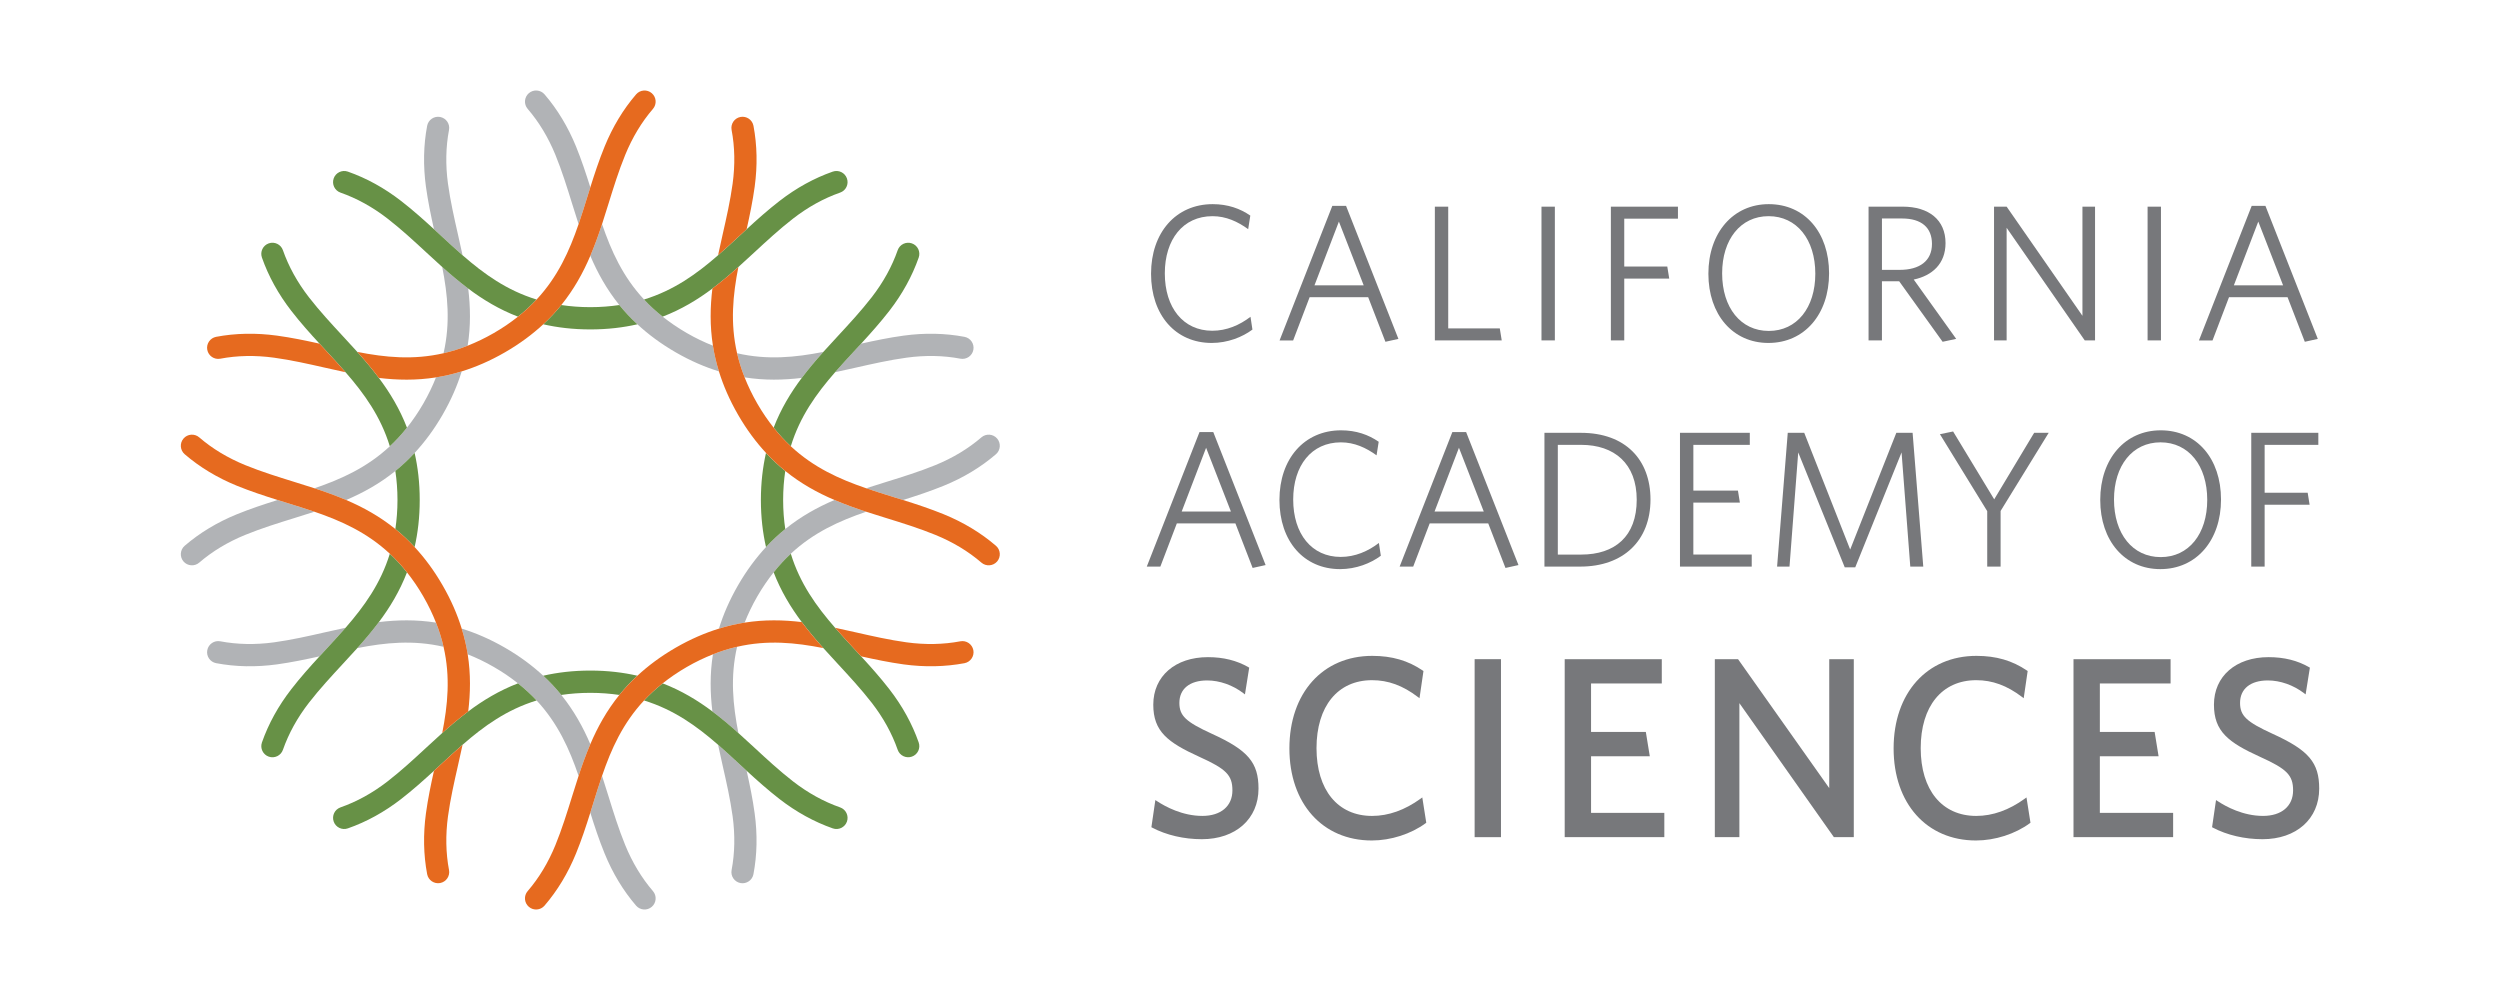 <?xml version="1.0" encoding="utf-8"?>
<!-- Generator: Adobe Illustrator 21.0.2, SVG Export Plug-In . SVG Version: 6.00 Build 0)  -->
<svg version="1.1" xmlns="http://www.w3.org/2000/svg" xmlns:xlink="http://www.w3.org/1999/xlink" x="0px" y="0px"
	 viewBox="0 0 250 100" enable-background="new 0 0 250 100" xml:space="preserve">
<g id="Layer_1">
	<g>
		<g>
			<g>
				<path fill="#77787B" d="M121.173,34.295c-3.625,0-6.068-2.791-6.068-6.921c0-4.11,2.482-6.959,6.165-6.959
					c1.512,0,2.753,0.445,3.761,1.144l-0.213,1.357c-1.048-0.756-2.21-1.298-3.567-1.298c-2.947,0-4.769,2.325-4.769,5.719
					c0,3.431,1.841,5.738,4.749,5.738c1.436,0,2.734-0.563,3.819-1.396l0.194,1.279C124.236,33.712,122.762,34.295,121.173,34.295z"
					/>
				<path fill="#77787B" d="M138.543,34.178l-1.725-4.458h-5.855l-1.648,4.323h-1.358l5.273-13.454h1.376l5.235,13.3L138.543,34.178
					z M133.89,22.159l-2.443,6.377h4.924L133.89,22.159z"/>
				<path fill="#77787B" d="M143.486,34.042V20.665h1.336V32.84h5.157l0.194,1.202H143.486z"/>
				<path fill="#77787B" d="M154.148,34.042V20.665h1.338v13.377H154.148z"/>
				<path fill="#77787B" d="M162.425,21.867v4.788h4.304l0.194,1.202h-4.498v6.184h-1.338V20.665h6.708v1.202H162.425z"/>
				<path fill="#77787B" d="M176.84,34.295c-3.558,0-6.001-2.83-6.001-6.921c0-4.11,2.482-6.959,6.039-6.959
					c3.606,0,6.03,2.83,6.03,6.921C182.908,31.425,180.445,34.295,176.84,34.295z M176.859,21.617c-2.803,0-4.645,2.325-4.645,5.719
					c0,3.431,1.862,5.757,4.664,5.757c2.811,0,4.653-2.325,4.653-5.719C181.532,23.942,179.67,21.617,176.859,21.617z"/>
				<path fill="#77787B" d="M195.619,33.888l-1.357,0.29l-4.343-6.049h-1.725v5.913h-1.338V20.665h3.412
					c2.617,0,4.285,1.319,4.285,3.646c0,2.073-1.338,3.256-3.18,3.644L195.619,33.888z M190.211,21.849h-2.016v5.137h1.784
					c1.978,0,3.218-0.891,3.218-2.597C193.196,22.76,192.149,21.849,190.211,21.849z"/>
				<path fill="#77787B" d="M208.476,34.042l-7.813-11.263v11.263h-1.26V20.665h1.26l7.581,10.916V20.665h1.26v13.377H208.476z"/>
				<path fill="#77787B" d="M214.759,34.042V20.665h1.338v13.377H214.759z"/>
				<path fill="#77787B" d="M230.481,34.178l-1.725-4.458h-5.855l-1.648,4.323h-1.358l5.273-13.454h1.376l5.235,13.3L230.481,34.178
					z M225.828,22.159l-2.443,6.377h4.925L225.828,22.159z"/>
				<path fill="#77787B" d="M125.263,56.795l-1.724-4.458h-5.855l-1.649,4.323h-1.357l5.272-13.454h1.377l5.234,13.3L125.263,56.795
					z M120.61,44.777l-2.442,6.377h4.924L120.61,44.777z"/>
				<path fill="#77787B" d="M134.012,56.912c-3.625,0-6.068-2.791-6.068-6.921c0-4.11,2.482-6.959,6.165-6.959
					c1.511,0,2.751,0.445,3.76,1.144l-0.213,1.357c-1.046-0.756-2.21-1.298-3.567-1.298c-2.947,0-4.769,2.325-4.769,5.719
					c0,3.431,1.843,5.738,4.75,5.738c1.434,0,2.734-0.563,3.819-1.396l0.194,1.279C137.076,56.33,135.603,56.912,134.012,56.912z"/>
				<path fill="#77787B" d="M150.547,56.795l-1.724-4.458h-5.854l-1.649,4.323h-1.357l5.272-13.454h1.377l5.235,13.3L150.547,56.795
					z M145.895,44.777l-2.441,6.377h4.923L145.895,44.777z"/>
				<path fill="#77787B" d="M158.03,56.659h-3.586V43.282h3.644c4.46,0,6.961,2.696,6.961,6.67
					C165.049,54.063,162.334,56.659,158.03,56.659z M158.109,44.485h-2.327v10.973h2.327c3.392,0,5.563-1.822,5.563-5.485
					C163.672,46.365,161.443,44.485,158.109,44.485z"/>
				<path fill="#77787B" d="M167.998,56.659V43.282h6.982v1.202h-5.644v4.575h4.458l0.194,1.202h-4.653v5.195h5.838v1.202H167.998z"
					/>
				<path fill="#77787B" d="M191.028,56.659l-0.872-11.418l-4.633,11.495h-1.048l-4.653-11.495l-0.872,11.418h-1.241l1.066-13.377
					h1.648l4.595,11.672l4.614-11.672h1.628l1.066,13.377H191.028z"/>
				<path fill="#77787B" d="M200.06,51.097v5.563h-1.338v-5.544l-4.73-7.697l1.318-0.271l4.11,6.785l3.994-6.65h1.454L200.06,51.097
					z"/>
				<path fill="#77787B" d="M216.034,56.912c-3.567,0-6.01-2.83-6.01-6.921c0-4.11,2.482-6.959,6.049-6.959
					c3.606,0,6.029,2.83,6.029,6.921C222.102,54.042,219.64,56.912,216.034,56.912z M216.053,44.234
					c-2.811,0-4.653,2.325-4.653,5.719c0,3.431,1.861,5.757,4.672,5.757c2.811,0,4.652-2.325,4.652-5.719
					C220.725,46.559,218.864,44.234,216.053,44.234z"/>
				<path fill="#77787B" d="M226.464,44.485v4.788h4.304l0.193,1.202h-4.497v6.184h-1.338V43.282h6.707v1.202H226.464z"/>
			</g>
			<g>
				<g>
					<path fill="#77787B" d="M115.328,70.466c0,2.674,1.427,3.772,4.626,5.225c2.673,1.207,3.287,1.833,3.287,3.349
						c0,1.573-1.153,2.551-3.008,2.551c-1.995,0-3.7-0.929-4.539-1.481l-0.159-0.106l-0.396,2.717l0.076,0.041
						c1.411,0.746,3.175,1.158,4.967,1.158c3.39,0,5.668-2.034,5.668-5.058c0-2.608-1.044-3.837-4.651-5.479
						c-2.622-1.199-3.262-1.806-3.262-3.095c0-1.406,1.039-2.245,2.779-2.245c1.238,0,2.557,0.464,3.617,1.273l0.161,0.123
						l0.426-2.674l-0.072-0.043c-1.18-0.678-2.507-1.008-4.055-1.008C117.524,65.714,115.328,67.623,115.328,70.466z"/>
				</g>
				<g>
					<path fill="#77787B" d="M128.94,74.842c0,5.506,3.311,9.206,8.239,9.206c1.903,0,3.919-0.647,5.389-1.729l0.059-0.044
						l-0.398-2.532l-0.16,0.117c-1.582,1.148-3.218,1.732-4.865,1.732c-3.425,0-5.553-2.595-5.553-6.774
						c0-4.195,2.127-6.8,5.553-6.8c1.618,0,3.075,0.533,4.583,1.68l0.163,0.125l0.397-2.722l-0.063-0.043
						c-1.477-1.003-3.084-1.472-5.055-1.472C132.271,65.586,128.94,69.306,128.94,74.842z"/>
				</g>
				<g>
					<path fill="#77787B" d="M147.463,65.917v17.799h2.635V65.917H147.463z"/>
				</g>
				<g>
					<path fill="#77787B" d="M156.47,65.917v17.799h9.963v-2.431c0,0-7.093,0-7.327,0c0-0.227,0-5.432,0-5.659
						c0.232,0,5.874,0,5.874,0l-0.396-2.431c0,0-5.246,0-5.478,0c0-0.226,0-4.623,0-4.847c0.233,0,7.073,0,7.073,0v-2.431H156.47z"
						/>
				</g>
				<g>
					<path fill="#77787B" d="M182.924,65.917c0,0,0,12.176,0,12.894c-0.419-0.592-9.12-12.894-9.12-12.894h-2.321v17.799h2.456
						c0,0,0-12.681,0-13.402c0.42,0.595,9.45,13.402,9.45,13.402h1.991V65.917H182.924z"/>
				</g>
				<g>
					<path fill="#77787B" d="M189.361,74.842c0,5.506,3.311,9.206,8.238,9.206c1.903,0,3.918-0.647,5.389-1.729l0.059-0.044
						l-0.398-2.532l-0.16,0.117c-1.582,1.148-3.219,1.732-4.865,1.732c-3.425,0-5.553-2.595-5.553-6.774
						c0-4.195,2.127-6.8,5.553-6.8c1.618,0,3.075,0.533,4.583,1.68l0.163,0.125l0.397-2.722l-0.063-0.043
						c-1.477-1.003-3.084-1.472-5.055-1.472C192.692,65.586,189.361,69.306,189.361,74.842z"/>
				</g>
				<g>
					<path fill="#77787B" d="M207.35,65.917v17.799h9.963v-2.431c0,0-7.094,0-7.328,0c0-0.227,0-5.432,0-5.659
						c0.232,0,5.874,0,5.874,0l-0.395-2.431c0,0-5.247,0-5.478,0c0-0.226,0-4.623,0-4.847c0.233,0,7.073,0,7.073,0v-2.431H207.35z"
						/>
				</g>
				<g>
					<path fill="#77787B" d="M221.395,70.466c0,2.673,1.427,3.772,4.627,5.225c2.673,1.207,3.287,1.833,3.287,3.349
						c0,1.573-1.152,2.551-3.009,2.551c-1.994,0-3.7-0.929-4.538-1.481l-0.159-0.106l-0.396,2.717l0.076,0.041
						c1.412,0.746,3.176,1.158,4.967,1.158c3.39,0,5.669-2.034,5.669-5.058c0-2.608-1.044-3.837-4.651-5.479
						c-2.623-1.199-3.263-1.806-3.263-3.095c0-1.406,1.039-2.245,2.779-2.245c1.238,0,2.557,0.464,3.616,1.273l0.161,0.123
						l0.427-2.674l-0.072-0.043c-1.18-0.678-2.507-1.008-4.055-1.008C223.591,65.714,221.395,67.623,221.395,70.466z"/>
				</g>
			</g>
		</g>
		<g>
			<g>
				<path fill="#B1B3B6" d="M46.822,28.854c-0.909-0.683-1.768-1.412-2.6-2.157c0.549,2.796,0.831,5.59,0.132,8.625
					c0.787-0.18,1.592-0.428,2.415-0.755C47.084,32.576,47.044,30.685,46.822,28.854z M27.761,50
					c-1.343,0.421-2.713,0.873-4.081,1.429c-1.963,0.802-3.719,1.864-5.211,3.148c-0.466,0.402-0.518,1.104-0.117,1.572
					c0.4,0.462,1.104,0.515,1.569,0.114c1.31-1.128,2.859-2.062,4.6-2.773c1.612-0.658,3.274-1.176,4.881-1.673
					c0.679-0.211,1.361-0.422,2.043-0.645c-0.889-0.302-1.79-0.584-2.702-0.866C28.419,50.206,28.092,50.104,27.761,50z
					 M43.397,22.92c0.254,0.234,0.508,0.466,0.757,0.699c0.7,0.647,1.394,1.289,2.102,1.904c-0.149-0.701-0.306-1.398-0.464-2.091
					c-0.371-1.642-0.758-3.337-0.994-5.063c-0.254-1.865-0.219-3.673,0.103-5.372c0.116-0.603-0.282-1.186-0.887-1.3
					c-0.602-0.114-1.186,0.282-1.299,0.885c-0.367,1.937-0.407,3.985-0.121,6.089C42.796,20.134,43.09,21.545,43.397,22.92z
					 M42.331,40.359c-0.518,0.899-1.067,1.689-1.634,2.408c-0.551,0.696-1.123,1.31-1.715,1.861c-2.28,2.123-4.842,3.278-7.536,4.2
					c1.061,0.348,2.121,0.726,3.169,1.173c1.696-0.723,3.354-1.635,4.921-2.902c0.66-0.533,1.302-1.133,1.927-1.806
					c0.988-1.066,1.927-2.315,2.798-3.821c0.869-1.506,1.479-2.943,1.909-4.333c-0.876,0.271-1.733,0.469-2.571,0.601
					C43.263,38.589,42.851,39.458,42.331,40.359z"/>
				<path fill="#B1B3B6" d="M56.129,69.494c-0.533-0.659-1.133-1.302-1.806-1.923c-1.067-0.988-2.316-1.928-3.822-2.799
					c-1.504-0.868-2.942-1.48-4.331-1.91c0.272,0.876,0.47,1.731,0.6,2.569c0.851,0.339,1.72,0.749,2.62,1.27
					c0.9,0.517,1.69,1.066,2.407,1.633c0.696,0.551,1.313,1.125,1.864,1.713c2.122,2.281,3.275,4.842,4.198,7.54
					c0.348-1.062,0.727-2.124,1.174-3.17C58.309,72.722,57.394,71.064,56.129,69.494z M65.296,89.111
					c-1.13-1.313-2.062-2.86-2.775-4.602c-0.658-1.611-1.173-3.274-1.671-4.881c-0.211-0.677-0.421-1.36-0.645-2.04
					c-0.305,0.885-0.584,1.787-0.868,2.698c-0.1,0.325-0.204,0.653-0.306,0.983c0.421,1.346,0.872,2.717,1.431,4.083
					c0.802,1.966,1.862,3.717,3.147,5.213c0.402,0.465,1.106,0.517,1.569,0.117C65.644,90.28,65.696,89.576,65.296,89.111z
					 M27.401,64.234c-1.866,0.254-3.674,0.218-5.373-0.104c-0.603-0.115-1.186,0.282-1.3,0.887c-0.115,0.601,0.281,1.185,0.884,1.3
					c1.937,0.368,3.986,0.409,6.088,0.121c1.464-0.203,2.877-0.499,4.252-0.803c0.232-0.254,0.466-0.508,0.697-0.756
					c0.648-0.702,1.291-1.398,1.907-2.103c-0.702,0.147-1.399,0.305-2.093,0.462C30.823,63.613,29.125,63.996,27.401,64.234z
					 M37.885,62.208c-0.683,0.911-1.411,1.769-2.156,2.602c2.796-0.551,5.588-0.833,8.625-0.131
					c-0.181-0.79-0.429-1.593-0.756-2.419C41.607,61.948,39.715,61.987,37.885,62.208z"/>
				<path fill="#B1B3B6" d="M78.527,52.904c-0.66,0.531-1.302,1.13-1.926,1.802c-0.988,1.07-1.928,2.316-2.797,3.822
					c-0.868,1.505-1.48,2.942-1.911,4.334c0.876-0.271,1.733-0.469,2.571-0.602c0.337-0.85,0.748-1.721,1.267-2.621
					c0.52-0.898,1.068-1.69,1.635-2.407c0.552-0.696,1.124-1.313,1.716-1.861c2.28-2.123,4.842-3.278,7.536-4.197
					c-1.063-0.35-2.122-0.729-3.169-1.175C81.752,50.723,80.094,51.637,78.527,52.904z M74.665,77.081
					c-0.254-0.233-0.508-0.467-0.757-0.697c-0.7-0.648-1.394-1.29-2.101-1.907c0.147,0.7,0.305,1.399,0.461,2.092
					c0.373,1.642,0.758,3.337,0.995,5.063c0.253,1.866,0.221,3.674-0.102,5.374c-0.117,0.601,0.282,1.185,0.884,1.3
					c0.603,0.114,1.186-0.282,1.3-0.887c0.368-1.934,0.409-3.984,0.121-6.087C75.267,79.867,74.973,78.455,74.665,77.081z
					 M73.708,64.679c-0.787,0.18-1.592,0.426-2.415,0.753c-0.315,1.991-0.276,3.883-0.054,5.714c0.909,0.682,1.767,1.41,2.6,2.158
					C73.292,70.508,73.01,67.713,73.708,64.679z M99.712,43.852c-0.402-0.465-1.105-0.517-1.57-0.117
					c-1.311,1.13-2.86,2.062-4.602,2.775c-1.611,0.655-3.273,1.173-4.881,1.671c-0.679,0.211-1.362,0.422-2.042,0.645
					c0.888,0.305,1.79,0.584,2.702,0.869c0.325,0.099,0.652,0.2,0.982,0.305c1.343-0.421,2.714-0.871,4.081-1.429
					c1.966-0.802,3.719-1.864,5.212-3.148C100.06,45.021,100.111,44.317,99.712,43.852z"/>
				<path fill="#B1B3B6" d="M73.708,35.324c0.18,0.787,0.429,1.59,0.755,2.415c1.993,0.312,3.883,0.275,5.714,0.052
					c0.683-0.91,1.41-1.768,2.156-2.6C79.539,35.74,76.744,36.022,73.708,35.324z M68.673,33.299
					c-0.899-0.517-1.691-1.066-2.408-1.635c-0.694-0.55-1.312-1.122-1.861-1.714c-2.123-2.281-3.277-4.842-4.199-7.537
					c-0.347,1.063-0.728,2.123-1.174,3.169c0.723,1.698,1.636,3.354,2.901,4.922c0.535,0.66,1.133,1.304,1.806,1.926
					c1.068,0.988,2.318,1.929,3.822,2.798c1.504,0.869,2.944,1.481,4.332,1.911c-0.271-0.877-0.468-1.733-0.599-2.571
					C70.443,34.23,69.571,33.82,68.673,33.299z M57.603,14.649c-0.805-1.965-1.863-3.718-3.148-5.213
					c-0.401-0.466-1.107-0.518-1.571-0.117c-0.465,0.401-0.518,1.104-0.117,1.569c1.13,1.311,2.063,2.86,2.775,4.601
					c0.657,1.612,1.173,3.274,1.671,4.882c0.211,0.678,0.423,1.361,0.646,2.042c0.303-0.887,0.585-1.789,0.867-2.7
					c0.1-0.325,0.203-0.654,0.307-0.981C58.609,17.387,58.159,16.017,57.603,14.649z M96.45,33.684
					c-1.937-0.368-3.986-0.409-6.089-0.121c-1.463,0.2-2.875,0.495-4.25,0.802c-0.234,0.254-0.467,0.506-0.698,0.756
					c-0.648,0.7-1.287,1.395-1.904,2.101c0.701-0.148,1.396-0.306,2.09-0.463c1.643-0.371,3.339-0.757,5.066-0.993
					c1.863-0.254,3.671-0.221,5.371,0.102c0.603,0.115,1.187-0.281,1.3-0.885C97.45,34.382,97.054,33.799,96.45,33.684z"/>
			</g>
			<g>
				<path fill="#679146" d="M41.462,45.292c-0.625,0.673-1.267,1.272-1.927,1.806c0.134,0.904,0.213,1.863,0.213,2.902
					c0,1.038-0.079,1.998-0.213,2.902c0.66,0.533,1.302,1.132,1.927,1.805c0.321-1.419,0.51-2.97,0.51-4.707
					C41.973,48.26,41.783,46.712,41.462,45.292z M29.131,31.086c0.905,1.167,1.867,2.242,2.821,3.28
					c0.232,0.254,0.466,0.507,0.697,0.756c0.648,0.7,1.289,1.394,1.906,2.102c1.873,2.146,3.514,4.425,4.427,7.403
					c0.592-0.551,1.164-1.165,1.715-1.861c-0.725-1.881-1.705-3.501-2.811-4.975c-0.683-0.91-1.411-1.768-2.156-2.601
					c-0.48-0.533-0.965-1.058-1.448-1.579c-1.142-1.235-2.325-2.512-3.392-3.887c-1.153-1.489-2.027-3.071-2.598-4.705
					c-0.202-0.579-0.836-0.886-1.417-0.682c-0.579,0.201-0.886,0.837-0.683,1.416C26.842,27.614,27.832,29.407,29.131,31.086z
					 M38.982,55.372c-0.914,2.978-2.554,5.256-4.425,7.404c-0.617,0.705-1.26,1.401-1.907,2.103
					c-0.23,0.248-0.465,0.502-0.697,0.756c-0.954,1.037-1.916,2.112-2.821,3.282c-1.3,1.675-2.289,3.471-2.939,5.331
					c-0.203,0.579,0.104,1.216,0.683,1.417c0.579,0.204,1.215-0.104,1.417-0.683c0.571-1.634,1.445-3.217,2.598-4.705
					c1.067-1.376,2.25-2.65,3.392-3.887c0.483-0.521,0.967-1.046,1.448-1.579c0.745-0.833,1.473-1.691,2.156-2.602
					c1.107-1.473,2.086-3.093,2.811-4.974C40.146,56.538,39.573,55.923,38.982,55.372z"/>
				<path fill="#679146" d="M84.011,80.738c-1.632-0.57-3.215-1.445-4.702-2.595c-1.376-1.07-2.653-2.25-3.888-3.395
					c-0.522-0.483-1.046-0.967-1.581-1.444c-0.833-0.748-1.691-1.477-2.6-2.158c-1.475-1.108-3.095-2.086-4.974-2.811
					c-0.696,0.551-1.313,1.125-1.862,1.713c2.978,0.915,5.257,2.557,7.404,4.428c0.707,0.617,1.4,1.259,2.101,1.907
					c0.248,0.23,0.503,0.464,0.757,0.697c1.039,0.953,2.114,1.915,3.279,2.819c1.679,1.3,3.472,2.288,5.333,2.939
					c0.579,0.204,1.216-0.104,1.417-0.683C84.898,81.576,84.593,80.943,84.011,80.738z M51.796,68.334
					c-1.879,0.726-3.498,1.704-4.974,2.811c-0.909,0.682-1.768,1.41-2.6,2.158c-0.532,0.476-1.059,0.961-1.579,1.444
					c-1.236,1.145-2.513,2.326-3.888,3.392c-1.489,1.153-3.071,2.029-4.704,2.598c-0.58,0.203-0.887,0.838-0.683,1.418
					c0.201,0.579,0.837,0.887,1.417,0.682c1.86-0.648,3.655-1.638,5.332-2.938c1.168-0.907,2.243-1.87,3.28-2.821
					c0.254-0.234,0.507-0.467,0.757-0.699c0.699-0.647,1.394-1.287,2.102-1.904c2.146-1.874,4.425-3.513,7.404-4.428
					C53.109,69.459,52.492,68.885,51.796,68.334z M54.323,67.571c0.674,0.622,1.273,1.264,1.806,1.923
					c0.905-0.131,1.863-0.21,2.902-0.21c1.038,0,1.996,0.079,2.903,0.21c0.533-0.659,1.131-1.302,1.806-1.923
					c-1.419-0.323-2.971-0.514-4.709-0.514C57.293,67.057,55.742,67.247,54.323,67.571z"/>
				<path fill="#679146" d="M61.932,30.504c-0.904,0.133-1.863,0.212-2.901,0.212c-1.039,0-1.997-0.079-2.902-0.212
					c-0.533,0.66-1.133,1.303-1.806,1.926c1.419,0.323,2.971,0.512,4.709,0.512c1.738,0,3.289-0.189,4.707-0.512
					C63.064,31.808,62.466,31.165,61.932,30.504z M84.694,17.844c-0.202-0.579-0.835-0.885-1.417-0.683
					c-1.861,0.65-3.654,1.64-5.332,2.94c-1.167,0.905-2.243,1.867-3.281,2.821c-0.254,0.232-0.505,0.466-0.755,0.697
					c-0.701,0.647-1.395,1.289-2.102,1.905c-2.147,1.873-4.427,3.513-7.404,4.427c0.549,0.592,1.167,1.164,1.861,1.714
					c1.88-0.724,3.5-1.702,4.975-2.811c0.909-0.683,1.767-1.41,2.6-2.157c0.535-0.478,1.059-0.964,1.581-1.446
					c1.235-1.143,2.512-2.325,3.888-3.392c1.489-1.153,3.07-2.027,4.702-2.598C84.593,19.06,84.898,18.425,84.694,17.844z
					 M44.154,23.619c-0.249-0.232-0.503-0.465-0.757-0.699c-1.037-0.952-2.112-1.914-3.28-2.819c-1.677-1.3-3.471-2.29-5.332-2.94
					c-0.578-0.202-1.216,0.104-1.417,0.683c-0.203,0.581,0.103,1.216,0.683,1.418c1.633,0.571,3.216,1.445,4.704,2.598
					c1.375,1.067,2.652,2.249,3.888,3.392c0.521,0.482,1.047,0.967,1.579,1.446c0.832,0.745,1.691,1.474,2.6,2.157
					c1.476,1.107,3.095,2.087,4.976,2.811c0.694-0.55,1.311-1.122,1.862-1.714c-2.979-0.914-5.258-2.554-7.404-4.428
					C45.548,24.907,44.854,24.266,44.154,23.619z"/>
				<path fill="#679146" d="M79.081,44.627c0.913-2.979,2.554-5.258,4.428-7.403c0.617-0.707,1.257-1.402,1.904-2.101
					c0.231-0.25,0.465-0.503,0.698-0.756c0.954-1.037,1.914-2.113,2.821-3.279c1.3-1.679,2.288-3.474,2.939-5.333
					c0.204-0.58-0.103-1.216-0.684-1.418c-0.579-0.202-1.216,0.104-1.418,0.683c-0.571,1.634-1.444,3.217-2.597,4.705
					c-1.068,1.375-2.248,2.652-3.392,3.887c-0.483,0.521-0.968,1.046-1.448,1.58c-0.745,0.832-1.473,1.69-2.156,2.6
					c-1.108,1.475-2.087,3.094-2.812,4.975C77.917,43.462,78.489,44.079,79.081,44.627z M88.932,68.917
					c-0.906-1.169-1.869-2.245-2.822-3.282c-0.233-0.254-0.466-0.508-0.697-0.756c-0.648-0.702-1.288-1.398-1.905-2.103
					c-1.873-2.148-3.513-4.426-4.427-7.404c-0.592,0.548-1.164,1.165-1.716,1.861c0.725,1.881,1.705,3.499,2.812,4.974
					c0.683,0.911,1.412,1.769,2.158,2.602c0.477,0.533,0.962,1.057,1.445,1.579c1.142,1.237,2.324,2.512,3.392,3.887
					c1.153,1.488,2.026,3.07,2.597,4.705c0.201,0.579,0.836,0.887,1.418,0.683c0.581-0.2,0.886-0.838,0.682-1.417
					C91.219,72.387,90.231,70.592,88.932,68.917z M78.314,50c0-1.039,0.078-1.998,0.211-2.902c-0.659-0.533-1.301-1.133-1.926-1.806
					c-0.32,1.42-0.51,2.971-0.51,4.708c0,1.739,0.19,3.29,0.511,4.707c0.624-0.673,1.266-1.272,1.926-1.802
					C78.392,51.998,78.314,51.038,78.314,50z"/>
			</g>
			<g>
				<path fill="#E66A1F" d="M46.77,65.432c-0.13-0.838-0.328-1.693-0.6-2.569c-0.43-1.392-1.04-2.829-1.911-4.334
					c-0.868-1.506-1.808-2.755-2.796-3.822c-0.625-0.673-1.267-1.272-1.927-1.805c-1.567-1.264-3.225-2.179-4.921-2.902
					c-1.048-0.447-2.108-0.825-3.169-1.173c-0.682-0.223-1.364-0.437-2.043-0.645c-1.606-0.498-3.269-1.013-4.881-1.671
					c-1.742-0.713-3.29-1.645-4.6-2.775c-0.465-0.401-1.169-0.35-1.569,0.117c-0.402,0.465-0.349,1.168,0.117,1.57
					c1.492,1.284,3.246,2.346,5.211,3.148c1.368,0.556,2.739,1.008,4.081,1.429c0.331,0.104,0.658,0.206,0.983,0.307
					c0.912,0.282,1.813,0.564,2.702,0.866c2.694,0.921,5.256,2.077,7.536,4.2c0.592,0.551,1.164,1.165,1.714,1.861
					c0.569,0.719,1.117,1.508,1.635,2.41c0.52,0.898,0.93,1.767,1.267,2.617c0.327,0.825,0.575,1.628,0.756,2.419
					c0.698,3.034,0.417,5.829-0.132,8.625c0.832-0.748,1.691-1.477,2.6-2.158C47.044,69.314,47.084,67.423,46.77,65.432z
					 M43.397,77.079c-0.307,1.373-0.601,2.788-0.802,4.25c-0.286,2.105-0.246,4.151,0.12,6.088c0.114,0.604,0.698,1,1.3,0.887
					c0.604-0.115,1.001-0.699,0.887-1.3c-0.322-1.699-0.357-3.507-0.103-5.374c0.236-1.726,0.622-3.42,0.994-5.063
					c0.158-0.693,0.315-1.392,0.464-2.092c-0.708,0.617-1.403,1.257-2.102,1.904C43.904,76.612,43.651,76.846,43.397,77.079z"/>
				<path fill="#E66A1F" d="M74.463,62.261c-0.838,0.132-1.694,0.33-2.571,0.602c-1.388,0.43-2.827,1.042-4.332,1.91
					c-1.504,0.871-2.754,1.811-3.82,2.799c-0.674,0.622-1.272,1.264-1.806,1.923c-1.267,1.57-2.18,3.228-2.902,4.924
					c-0.446,1.046-0.826,2.108-1.174,3.17c-0.223,0.68-0.435,1.363-0.646,2.04c-0.498,1.608-1.014,3.27-1.671,4.881
					c-0.712,1.742-1.645,3.293-2.775,4.602c-0.402,0.465-0.348,1.169,0.117,1.57c0.465,0.401,1.169,0.349,1.569-0.117
					c1.287-1.496,2.346-3.247,3.148-5.213c0.558-1.366,1.009-2.737,1.431-4.083c0.103-0.33,0.206-0.658,0.306-0.983
					c0.283-0.91,0.563-1.813,0.868-2.698c0.922-2.698,2.076-5.257,4.199-7.54c0.549-0.588,1.167-1.163,1.862-1.713
					c0.717-0.566,1.507-1.115,2.407-1.633c0.898-0.521,1.77-0.931,2.62-1.27c0.823-0.327,1.627-0.573,2.415-0.753
					c3.036-0.702,5.832-0.42,8.627,0.131c-0.746-0.833-1.475-1.691-2.158-2.602C78.346,61.987,76.456,61.948,74.463,62.261z
					 M97.335,65.017c-0.116-0.603-0.697-1.002-1.3-0.887c-1.701,0.322-3.509,0.358-5.374,0.104c-1.724-0.238-3.42-0.622-5.063-0.995
					c-0.693-0.158-1.388-0.316-2.09-0.462c0.617,0.705,1.257,1.401,1.905,2.103c0.231,0.248,0.465,0.502,0.697,0.756
					c1.375,0.304,2.788,0.6,4.249,0.803c2.105,0.287,4.154,0.243,6.089-0.12C97.052,66.202,97.45,65.618,97.335,65.017z"/>
				<path fill="#E66A1F" d="M31.952,34.365c-1.375-0.306-2.788-0.602-4.25-0.802c-2.104-0.287-4.153-0.247-6.089,0.12
					c-0.603,0.116-1,0.699-0.886,1.3c0.115,0.605,0.698,1.002,1.301,0.887c1.699-0.323,3.507-0.356,5.373-0.102
					c1.724,0.236,3.422,0.622,5.063,0.993c0.693,0.157,1.389,0.316,2.091,0.463c-0.617-0.708-1.258-1.402-1.906-2.102
					C32.419,34.872,32.184,34.619,31.952,34.365z M65.178,9.32c-0.463-0.401-1.167-0.349-1.567,0.117
					c-1.287,1.494-2.346,3.248-3.148,5.213c-0.559,1.367-1.008,2.738-1.43,4.083c-0.104,0.327-0.207,0.656-0.307,0.981
					c-0.282,0.911-0.564,1.813-0.867,2.7c-0.923,2.695-2.076,5.256-4.198,7.537c-0.551,0.592-1.168,1.164-1.862,1.714
					c-0.718,0.569-1.508,1.116-2.408,1.635c-0.899,0.52-1.769,0.931-2.62,1.268c-0.824,0.327-1.628,0.575-2.415,0.755
					c-3.037,0.698-5.831,0.418-8.625-0.132c0.745,0.833,1.473,1.69,2.156,2.601c1.83,0.222,3.723,0.26,5.713-0.052
					c0.838-0.132,1.695-0.33,2.571-0.601c1.389-0.431,2.827-1.041,4.331-1.91c1.506-0.869,2.755-1.81,3.822-2.798
					c0.674-0.623,1.273-1.266,1.806-1.926c1.265-1.568,2.179-3.226,2.902-4.922c0.446-1.046,0.827-2.106,1.174-3.169
					c0.224-0.68,0.435-1.362,0.645-2.042c0.498-1.607,1.013-3.27,1.671-4.881c0.713-1.743,1.645-3.291,2.775-4.602
					C65.696,10.424,65.644,9.721,65.178,9.32z"/>
				<path fill="#E66A1F" d="M74.665,22.922c0.308-1.377,0.602-2.788,0.804-4.251c0.287-2.105,0.245-4.151-0.121-6.089
					c-0.114-0.604-0.698-1-1.302-0.886c-0.603,0.114-1,0.697-0.886,1.3c0.324,1.701,0.357,3.508,0.103,5.372
					c-0.237,1.724-0.622,3.422-0.995,5.063c-0.156,0.693-0.315,1.39-0.461,2.092c0.707-0.617,1.401-1.258,2.102-1.905
					C74.16,23.387,74.411,23.154,74.665,22.922z M99.593,54.577c-1.493-1.284-3.248-2.346-5.212-3.148
					C93.015,50.873,91.644,50.421,90.3,50c-0.33-0.104-0.657-0.206-0.982-0.305c-0.912-0.285-1.813-0.564-2.702-0.869
					c-2.695-0.922-5.256-2.077-7.536-4.2c-0.592-0.548-1.164-1.165-1.716-1.861c-0.567-0.716-1.115-1.508-1.635-2.408
					c-0.519-0.898-0.93-1.769-1.267-2.62c-0.326-0.825-0.575-1.628-0.755-2.415c-0.698-3.037-0.416-5.831,0.132-8.627
					c-0.833,0.747-1.691,1.474-2.6,2.157c-0.222,1.83-0.261,3.724,0.054,5.714c0.131,0.838,0.327,1.694,0.599,2.571
					c0.432,1.389,1.043,2.826,1.912,4.332c0.868,1.506,1.808,2.755,2.796,3.821c0.625,0.673,1.267,1.272,1.926,1.806
					c1.568,1.267,3.226,2.179,4.922,2.902c1.048,0.446,2.107,0.825,3.169,1.175c0.681,0.221,1.362,0.432,2.041,0.643
					c1.608,0.497,3.271,1.015,4.882,1.673c1.742,0.711,3.293,1.645,4.602,2.773c0.464,0.401,1.168,0.35,1.57-0.114
					C100.111,55.682,100.06,54.979,99.593,54.577z"/>
			</g>
		</g>
	</g>
</g>
<g id="Layer_2">
</g>
</svg>
